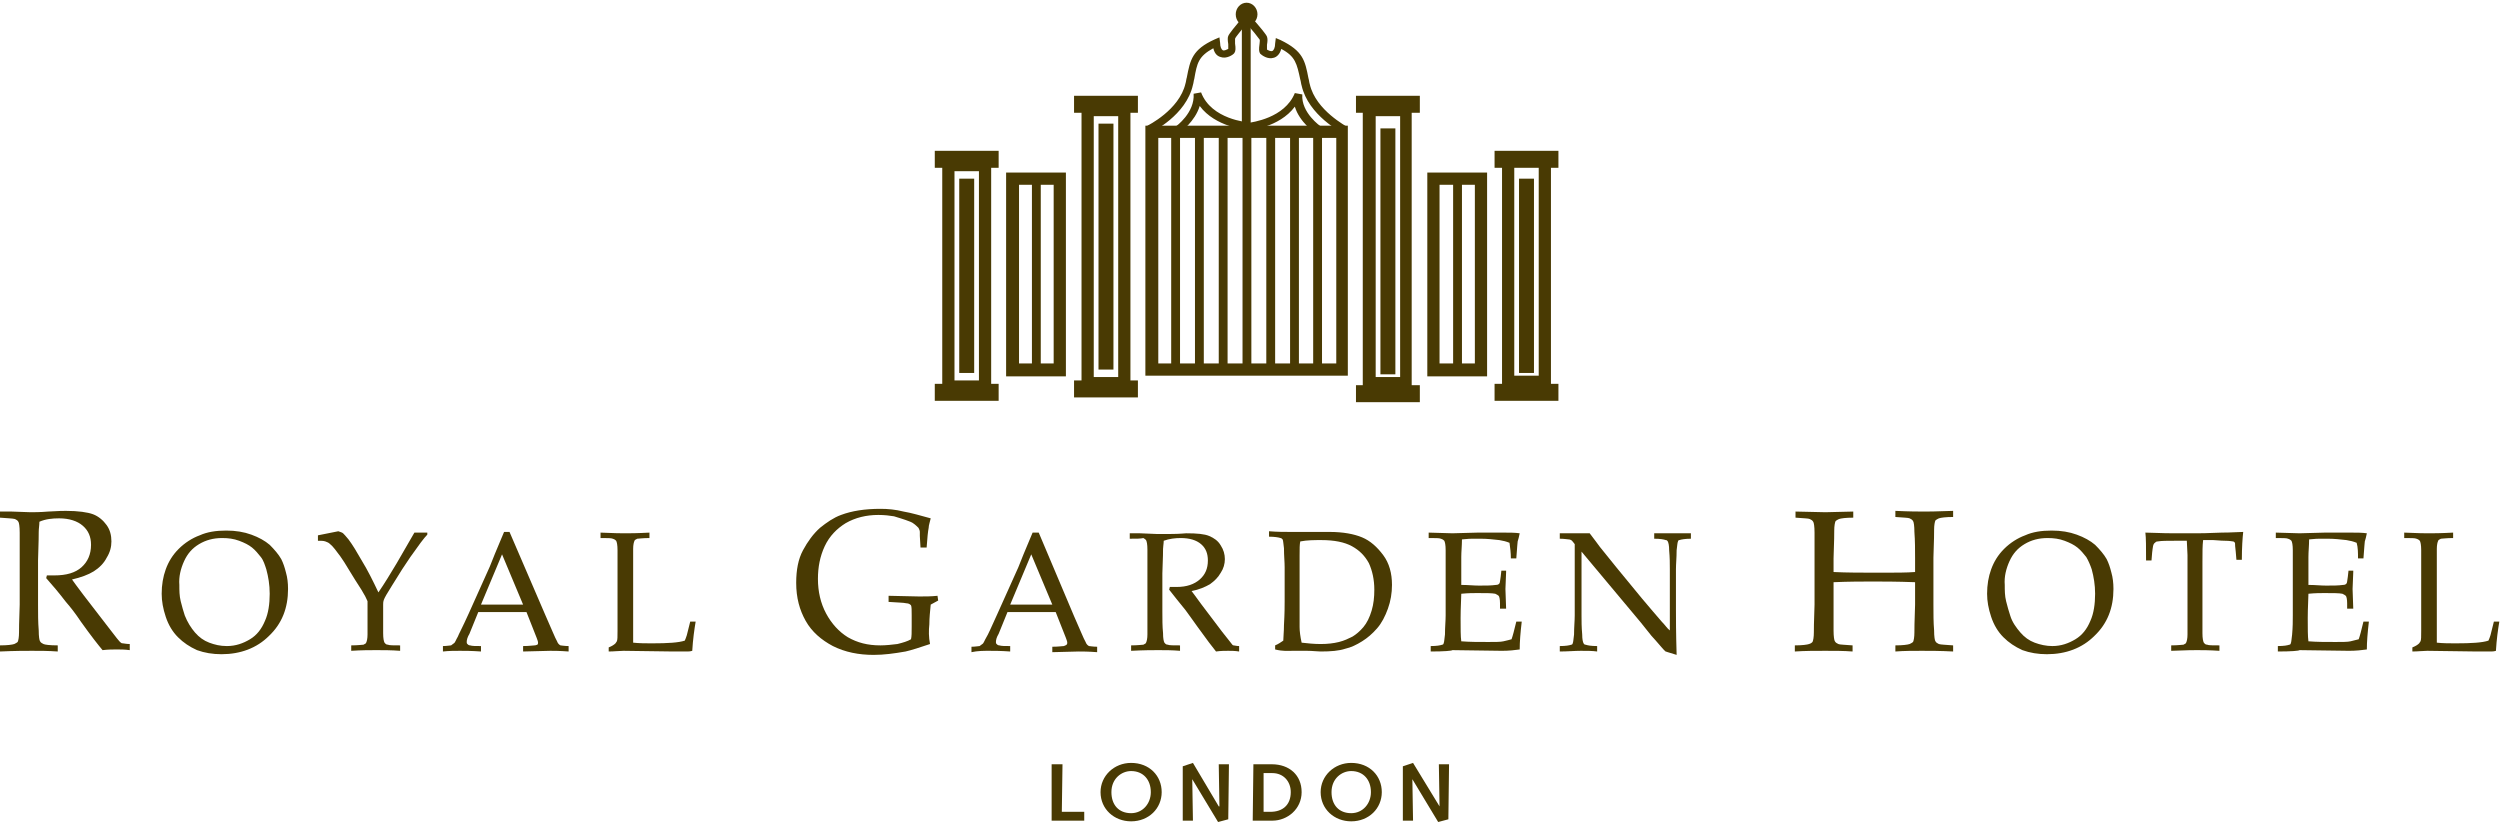 <?xml version="1.0" encoding="UTF-8"?>
<svg width="368px" height="121px" viewBox="0 0 368 121" version="1.1" xmlns="http://www.w3.org/2000/svg" xmlns:xlink="http://www.w3.org/1999/xlink">
    <!-- Generator: Sketch 53 (72520) - https://sketchapp.com -->
    <title>royal-garden-hotel-logo</title>
    <desc>Created with Sketch.</desc>
    <g id="Page-1" stroke="none" stroke-width="1" fill="none" fill-rule="evenodd">
        <g id="Tablet" transform="translate(-207, -494)" fill="#493a03" fill-rule="nonzero">
            <g id="royal-garden-hotel-logo" transform="translate(207, 494)">
                <path d="M27.1,82.6 C27.6,81.5 28.3,80.7 29.3,80.1 C30.3,79.5 31.4,79.2 32.7,79.2 C33.6,79.2 34.4,79.3 35.2,79.6 C36,79.9 36.6,80.2 37.1,80.6 C37.6,81 38,81.5 38.4,82 C38.8,82.5 39,83.2 39.2,83.8 C39.5,84.9 39.7,86.1 39.7,87.4 C39.7,88.9 39.5,90.3 39,91.4 C38.5,92.6 37.8,93.5 36.8,94.1 C35.8,94.7 34.7,95.1 33.4,95.1 C32.4,95.1 31.6,94.9 30.8,94.6 C30,94.3 29.3,93.8 28.7,93.1 C28.1,92.4 27.6,91.6 27.2,90.6 C27,90 26.8,89.3 26.6,88.5 C26.4,87.7 26.4,86.9 26.4,86.1 C26.3,84.9 26.6,83.7 27.1,82.6 L27.1,82.6 Z M24.4,90.8 C24.8,92 25.4,93 26.2,93.8 C27,94.6 27.9,95.2 29,95.7 C30.1,96.1 31.3,96.3 32.6,96.3 C35.4,96.3 37.8,95.4 39.6,93.6 C41.5,91.8 42.4,89.5 42.4,86.7 C42.4,85.8 42.3,85 42.1,84.3 C41.9,83.5 41.7,82.9 41.4,82.3 C41,81.6 40.4,80.9 39.7,80.2 C39,79.6 38.1,79.1 37,78.7 C35.9,78.3 34.7,78.1 33.3,78.1 C31.8,78.1 30.5,78.3 29.4,78.8 C28.3,79.2 27.2,79.9 26.3,80.8 C25.4,81.7 24.8,82.7 24.4,83.8 C24,84.9 23.8,86.1 23.8,87.4 C23.8,88.5 24,89.6 24.4,90.8 Z" id="Shape"></path>
                <path d="M46.8,79.6 L46.8,78.8 L49.8,78.2 C50.1,78.3 50.4,78.4 50.5,78.5 C50.6,78.6 50.9,78.9 51.3,79.4 C51.9,80.2 52.5,81.2 53.3,82.6 C54.1,83.9 54.9,85.5 55.7,87.2 C56.6,85.9 57.5,84.4 58.4,82.9 L61,78.4 L62.9,78.4 L62.9,78.7 C62.4,79.2 61.6,80.3 60.4,82 C59.7,83 58.8,84.4 57.7,86.2 C57,87.3 56.6,88 56.5,88.3 C56.4,88.6 56.4,88.8 56.4,89 L56.4,90 C56.4,91.1 56.4,92.2 56.4,93.2 C56.4,94 56.5,94.4 56.6,94.6 C56.7,94.7 56.8,94.9 57.1,94.9 C57.3,95 57.9,95 58.9,95 L58.9,95.8 C57.6,95.7 56.4,95.7 55.4,95.7 C54.5,95.7 53.2,95.7 51.7,95.8 L51.7,95 C52.7,95 53.3,94.9 53.5,94.9 C53.7,94.8 53.9,94.7 53.9,94.6 C54,94.4 54.1,94 54.1,93.4 C54.1,93.2 54.1,92.1 54.1,89.9 L54.1,88.5 C53.9,88.1 53.8,87.8 53.6,87.5 C53.5,87.3 53.1,86.6 52.3,85.4 L51.5,84.1 C50.9,83.1 50.4,82.3 50.1,81.9 C49.5,81.1 49,80.4 48.6,80.1 C48.4,79.9 48.2,79.8 47.9,79.7 C47.6,79.6 47.3,79.6 46.8,79.6" id="Path"></path>
                <path d="M77,89 L70.8,89 L73.9,81.6 L77,89 L77,89 Z M67.7,95.8 C68.4,95.8 69.4,95.8 70.8,95.9 L70.8,95.1 C70,95.1 69.5,95.1 69.2,95 C69,95 68.9,94.9 68.8,94.8 C68.7,94.7 68.7,94.6 68.7,94.5 C68.7,94.2 68.8,93.8 69.1,93.3 L70.4,90.1 L77.5,90.1 L79,93.9 C79.1,94.2 79.2,94.4 79.2,94.6 C79.2,94.7 79.2,94.8 79.1,94.9 C79,94.9 78.9,95 78.7,95 C78.5,95 77.9,95.1 77,95.1 L77,95.9 L81,95.8 C81.5,95.8 82.4,95.8 83.7,95.9 L83.7,95.1 C83.1,95.1 82.6,95 82.5,95 C82.3,94.9 82.1,94.7 82,94.4 C81.7,93.9 81.2,92.6 80.3,90.6 L75,78.3 L74.2,78.3 C73.1,80.9 72.4,82.6 72.1,83.4 L69,90.3 C68.1,92.3 67.5,93.4 67.4,93.7 C67.1,94.2 67,94.6 66.8,94.7 C66.7,94.8 66.5,94.9 66.4,95 C66.2,95 65.8,95.1 65.2,95.1 L65.2,95.9 C66.1,95.8 66.9,95.8 67.7,95.8 Z" id="Shape"></path>
                <path d="M89.6,95.9 L89.6,95.3 C90.1,95.1 90.4,94.9 90.6,94.7 C90.7,94.6 90.7,94.5 90.8,94.4 C90.9,94.2 90.9,93.7 90.9,92.9 C90.9,91.8 90.9,91.1 90.9,90.9 L90.9,84.3 C90.9,83.2 90.9,82.1 90.9,81 C90.9,80.2 90.8,79.8 90.7,79.6 C90.6,79.5 90.5,79.4 90.2,79.3 C90,79.2 89.4,79.2 88.4,79.2 L88.4,78.4 C90.4,78.5 91.6,78.5 92.1,78.5 C92.6,78.5 93.8,78.5 95.6,78.4 L95.6,79.2 C94.6,79.2 94,79.3 93.8,79.3 C93.6,79.4 93.4,79.5 93.4,79.6 C93.3,79.8 93.2,80.2 93.2,80.8 C93.2,81 93.2,82.1 93.2,84.3 L93.2,92.5 C93.2,93.4 93.2,94.1 93.2,94.6 C94.1,94.7 95.1,94.7 96,94.7 C98.3,94.7 99.9,94.6 100.8,94.3 C100.9,94.1 101,93.8 101.1,93.5 L101.6,91.5 L102.4,91.5 C102.2,92.7 102,94.1 101.9,95.8 C101.6,95.9 101.3,95.9 101.1,95.9 C100.7,95.9 100,95.9 99.1,95.9 L91.8,95.8 C91.2,95.8 90.4,95.9 89.6,95.9" id="Path"></path>
                <path d="M136.9,94.8 C135.4,95.3 134.2,95.7 133.3,95.9 C131.6,96.2 130.1,96.4 128.6,96.4 C126.4,96.4 124.4,96 122.6,95.1 C120.9,94.2 119.5,93 118.6,91.4 C117.7,89.8 117.2,88 117.2,85.8 C117.2,83.9 117.5,82.3 118.2,81 C118.9,79.7 119.7,78.6 120.7,77.7 C121.7,76.9 122.7,76.2 123.8,75.8 C125.4,75.2 127.3,74.9 129.6,74.9 C130.7,74.9 131.8,75 133,75.3 C134.2,75.5 135.5,75.9 137,76.3 C136.9,76.8 136.7,77.3 136.7,77.7 C136.6,78.2 136.5,79.1 136.4,80.6 L135.5,80.6 L135.4,78.9 C135.4,78.7 135.4,78.4 135.4,78.3 C135.4,78.1 135.3,77.9 135.2,77.7 C134.9,77.4 134.5,77 134,76.8 C133,76.4 132.2,76.2 131.6,76 C131,75.9 130.2,75.8 129.3,75.8 C127.5,75.8 125.9,76.2 124.5,77 C123.2,77.8 122.1,78.9 121.4,80.4 C120.7,81.9 120.4,83.5 120.4,85.2 C120.4,87.1 120.8,88.8 121.6,90.3 C122.4,91.8 123.5,93 124.8,93.8 C126.2,94.6 127.7,95 129.6,95 C130.4,95 131.3,94.9 132.1,94.8 C132.9,94.6 133.6,94.4 134.1,94.1 C134.2,93.7 134.2,93.1 134.2,92.2 L134.2,90.6 C134.2,89.8 134.2,89.3 134.1,89.1 C134,89 133.8,88.8 133.4,88.8 C133,88.7 132.1,88.7 130.8,88.6 L130.8,87.7 L135.3,87.8 C136.2,87.8 137.1,87.8 138,87.7 L138.1,88.4 L137,89 C136.9,90 136.8,91 136.8,91.9 C136.7,92.8 136.7,93.8 136.9,94.8" id="Path"></path>
                <path d="M154.9,89 L148.7,89 L151.8,81.6 L154.9,89 L154.9,89 Z M145.6,95.8 C146.3,95.8 147.3,95.8 148.7,95.9 L148.7,95.1 C147.9,95.1 147.4,95.1 147.1,95 C146.9,95 146.8,94.9 146.7,94.8 C146.6,94.7 146.6,94.6 146.6,94.5 C146.6,94.2 146.7,93.8 147,93.3 L148.3,90.1 L155.4,90.1 L156.9,93.9 C157,94.2 157.1,94.4 157.1,94.6 C157.1,94.7 157.1,94.8 157,94.9 C156.9,95 156.8,95 156.6,95.1 C156.4,95.1 155.8,95.2 154.9,95.2 L154.9,96 L158.8,95.9 C159.3,95.9 160.2,95.9 161.5,96 L161.5,95.2 C160.9,95.2 160.4,95.1 160.3,95.1 C160.1,95 159.9,94.8 159.8,94.5 C159.5,94 159,92.7 158.1,90.7 L152.9,78.4 L152,78.4 C150.9,81 150.2,82.7 149.9,83.5 L146.8,90.4 C145.9,92.4 145.4,93.5 145.2,93.8 C144.9,94.3 144.8,94.7 144.6,94.8 C144.5,94.9 144.3,95 144.2,95.1 C144,95.1 143.6,95.2 143,95.2 L143,96 C143.9,95.8 144.8,95.8 145.6,95.8 Z" id="Shape"></path>
                <path d="M166.3,79.3 L166.3,78.5 C166.6,78.5 167.1,78.5 167.8,78.5 L170.2,78.6 C170.7,78.6 171.4,78.6 172.4,78.6 C173.7,78.6 174.4,78.5 174.6,78.5 C176.2,78.5 177.3,78.6 178,78.9 C178.7,79.2 179.3,79.6 179.7,80.3 C180.1,80.9 180.3,81.6 180.3,82.3 C180.3,83 180.1,83.7 179.7,84.3 C179.3,85 178.8,85.5 178.1,86 C177.4,86.4 176.5,86.8 175.4,87 C175.6,87.3 176.1,87.9 176.8,88.9 L179.9,93 C180.8,94.1 181.3,94.8 181.4,94.9 C181.5,95 181.5,95 181.6,95 C181.7,95 182,95.1 182.4,95.1 L182.4,95.9 C181.8,95.8 181.2,95.8 180.8,95.8 C180.3,95.8 179.7,95.8 179,95.9 C178.5,95.3 177.6,94.1 176.3,92.3 C175.6,91.3 175,90.5 174.5,89.8 C173.6,88.7 172.8,87.7 172.1,86.8 L172.2,86.4 C172.6,86.4 172.9,86.4 173.2,86.4 C174.7,86.4 175.8,86 176.6,85.3 C177.4,84.6 177.8,83.7 177.8,82.5 C177.8,81.5 177.5,80.7 176.8,80.1 C176.1,79.5 175.1,79.2 173.8,79.2 C173,79.2 172.1,79.3 171.3,79.6 C171.3,80 171.2,80.5 171.2,80.8 C171.2,80.9 171.2,82.1 171.1,84.4 L171.1,90 C171.1,91.1 171.1,92.2 171.2,93.2 C171.2,94 171.3,94.4 171.4,94.6 C171.5,94.7 171.6,94.9 171.9,94.9 C172.1,95 172.7,95 173.7,95 L173.7,95.8 C172.5,95.7 171.5,95.7 170.5,95.7 C169.7,95.7 168.4,95.7 166.5,95.8 L166.5,95 C167.5,95 168.1,94.9 168.3,94.9 C168.5,94.8 168.7,94.7 168.7,94.6 C168.8,94.4 168.9,94 168.9,93.4 C168.9,93.2 168.9,92.1 168.9,89.9 L168.9,84.2 C168.9,83.1 168.9,82 168.9,80.9 C168.9,80.1 168.8,79.7 168.7,79.5 C168.6,79.4 168.5,79.3 168.3,79.2 C167.9,79.3 167.3,79.3 166.3,79.3" id="Path"></path>
                <path d="M191.3,92.3 L191.3,88.5 L191.3,83.6 L191.3,81.8 C191.3,80.8 191.3,80.1 191.4,79.7 C192.4,79.5 193.5,79.5 194.5,79.5 C196.4,79.5 197.9,79.8 199,80.4 C200.1,81 200.9,81.8 201.5,82.9 C202,84 202.3,85.3 202.3,86.8 C202.3,87.9 202.2,88.9 201.9,89.9 C201.6,90.9 201.2,91.7 200.7,92.3 C200.2,92.9 199.6,93.4 199.1,93.7 C198.5,94 197.9,94.3 197.1,94.5 C196.3,94.7 195.4,94.8 194.4,94.8 C193.4,94.8 192.5,94.7 191.6,94.6 C191.4,93.7 191.3,92.9 191.3,92.3 L191.3,92.3 Z M190.2,95.8 C190.5,95.8 191.3,95.8 192.4,95.8 C193.2,95.8 193.9,95.9 194.4,95.9 C195.9,95.9 197.1,95.8 198,95.5 C198.9,95.3 199.7,94.9 200.5,94.4 C201.3,93.9 202,93.3 202.7,92.5 C203.4,91.7 203.9,90.7 204.3,89.6 C204.7,88.5 204.9,87.3 204.9,86.1 C204.9,84.4 204.5,82.9 203.6,81.7 C202.7,80.5 201.7,79.6 200.5,79.1 C199.3,78.6 197.7,78.3 195.7,78.3 C195,78.3 194.1,78.3 192.9,78.3 C191.7,78.3 190.7,78.3 190,78.3 C189.1,78.3 188,78.3 186.8,78.2 L186.8,79 C187.6,79 188.2,79.1 188.5,79.2 C188.6,79.2 188.7,79.3 188.8,79.4 C188.9,79.6 188.9,80 189,80.7 C189,81.8 189.1,82.7 189.1,83.5 L189.1,88.5 C189.1,89.2 189.1,90.3 189,92 C189,93 188.9,93.8 188.9,94.3 C188.6,94.5 188.2,94.8 187.7,95 L187.7,95.6 C188.9,95.9 189.7,95.8 190.2,95.8 Z" id="Shape"></path>
                <path d="M210.6,95.9 L210.6,95.1 C211.5,95.1 212,95 212.3,94.9 C212.4,94.9 212.5,94.8 212.5,94.7 C212.6,94.5 212.6,94.1 212.7,93.4 C212.7,92.3 212.8,91.4 212.8,90.6 L212.8,84.3 C212.8,83.2 212.8,82.1 212.8,81 C212.8,80.2 212.7,79.8 212.6,79.6 C212.5,79.5 212.4,79.4 212.1,79.3 C211.9,79.2 211.3,79.2 210.3,79.2 L210.3,78.4 L213.8,78.5 L217.5,78.4 C219.3,78.4 220.6,78.4 221.4,78.4 C222.2,78.4 223,78.4 223.7,78.5 C223.6,79 223.5,79.4 223.4,79.7 C223.4,79.8 223.3,80.6 223.2,82.2 L222.4,82.2 C222.4,81.4 222.3,80.6 222.2,79.9 C221.7,79.7 221.3,79.6 220.7,79.5 C219.8,79.4 218.9,79.3 218,79.3 C217.8,79.3 217.4,79.3 216.7,79.3 C216,79.3 215.5,79.4 215.2,79.4 C215.2,80.3 215.1,81.2 215.1,82 L215.1,86.1 C216.1,86.1 216.9,86.2 217.7,86.2 C218.7,86.2 219.5,86.2 220.2,86.1 C220.5,86.1 220.6,86 220.7,85.9 C220.8,85.8 220.8,85.5 220.9,84.9 L221,84 L221.7,84 L221.7,84.2 L221.6,86.7 L221.7,89.6 L220.8,89.6 L220.8,88.8 C220.8,88.2 220.7,87.8 220.6,87.7 C220.5,87.6 220.3,87.5 220.1,87.4 C219.6,87.3 218.7,87.3 217.4,87.3 C216.9,87.3 216.1,87.3 215.1,87.4 C215.1,88.2 215,89.4 215,91 C215,92.5 215,93.7 215.1,94.4 C216.3,94.5 217.6,94.5 219.1,94.5 C220.1,94.5 220.9,94.5 221.3,94.4 C221.7,94.3 222.2,94.2 222.5,94.1 C222.6,93.8 222.7,93.5 222.8,93.1 C223,92.4 223.1,91.8 223.2,91.5 L224,91.5 C223.8,93.2 223.7,94.5 223.7,95.6 C223,95.7 222.1,95.8 221.1,95.8 L213.8,95.7 C213.7,95.8 212.6,95.9 210.6,95.9" id="Path"></path>
                <path d="M229.6,95.9 L229.6,95.1 C230.5,95.1 231,95 231.3,94.9 C231.4,94.9 231.5,94.8 231.5,94.7 C231.6,94.5 231.6,94.1 231.7,93.4 C231.7,92.3 231.8,91.4 231.8,90.6 L231.8,80.6 C231.8,80.3 231.8,80.2 231.8,80.1 C231.7,80 231.6,79.8 231.4,79.6 C231.3,79.5 231.1,79.4 230.9,79.4 C230.7,79.4 230.3,79.3 229.6,79.3 L229.6,78.5 C231,78.5 231.8,78.5 232.2,78.5 C232.8,78.5 233.4,78.5 234,78.5 C234.7,79.4 235.2,80.1 235.5,80.5 L238,83.6 L241.7,88.1 C242.9,89.5 243.8,90.6 244.6,91.5 C245.1,92 245.4,92.5 245.8,92.8 L245.8,83.8 C245.8,83 245.8,82.1 245.7,81 C245.7,80.3 245.6,79.9 245.5,79.7 C245.4,79.6 245.4,79.5 245.2,79.5 C244.9,79.4 244.4,79.3 243.5,79.3 L243.5,78.5 C244.5,78.5 245.4,78.5 246.4,78.5 C247.3,78.5 248.2,78.5 248.9,78.5 L248.9,79.3 C248.1,79.3 247.5,79.4 247.2,79.5 C247.1,79.5 247,79.6 247,79.7 C246.9,79.9 246.9,80.3 246.8,81 C246.8,82.1 246.7,83 246.7,83.8 L246.7,89.7 C246.7,90.9 246.7,93.1 246.8,96.4 L245.5,96 L245.2,95.9 C245.2,95.9 245.1,95.9 245.1,95.8 C245,95.8 244.9,95.6 244.6,95.3 C243.9,94.5 243.4,93.9 243.1,93.6 L241.5,91.6 L232.8,81.2 L232.8,90.6 C232.8,91.4 232.8,92.3 232.9,93.4 C232.9,94.1 233,94.5 233.1,94.7 C233.2,94.8 233.2,94.9 233.4,94.9 C233.7,95 234.2,95.1 235.1,95.1 L235.1,95.9 C234.4,95.8 233.6,95.8 232.7,95.8 C231.8,95.8 230.7,95.9 229.6,95.9" id="Path"></path>
                <path d="M264.3,76.2 L264.3,75.3 L268.7,75.4 L272.8,75.3 L272.8,76.2 C271.7,76.2 271,76.3 270.7,76.4 C270.5,76.5 270.3,76.6 270.2,76.7 C270.1,76.9 270,77.4 270,78.1 C270,78.3 270,79.7 269.9,82.2 L269.9,84.2 C271.8,84.3 274.1,84.3 276.9,84.3 C279,84.3 280.7,84.3 281.9,84.2 L281.9,82.2 C281.9,80.9 281.9,79.6 281.8,78.3 C281.8,77.4 281.7,76.8 281.6,76.7 C281.5,76.5 281.3,76.4 281.1,76.3 C280.9,76.2 280.2,76.2 279,76.1 L279,75.2 C281.1,75.3 282.5,75.3 283.3,75.3 C283.6,75.3 285,75.3 287.5,75.2 L287.5,76.1 C286.4,76.1 285.7,76.2 285.4,76.3 C285.2,76.4 285,76.5 284.9,76.6 C284.8,76.8 284.7,77.3 284.7,78 C284.7,78.2 284.7,79.6 284.6,82.1 L284.6,89 C284.6,90.3 284.6,91.6 284.7,92.8 C284.7,93.7 284.8,94.3 284.9,94.4 C285,94.6 285.2,94.7 285.4,94.8 C285.7,94.9 286.3,94.9 287.5,95 L287.5,95.9 C285.6,95.8 284.1,95.8 282.9,95.8 C281.6,95.8 280.3,95.8 279,95.9 L279,95 C280.1,95 280.8,94.9 281.1,94.8 C281.3,94.7 281.5,94.6 281.6,94.5 C281.7,94.3 281.8,93.8 281.8,93.1 C281.8,92.9 281.8,91.5 281.9,89 L281.9,85.7 C279.2,85.6 277.1,85.6 275.7,85.6 C274.2,85.6 272.2,85.6 269.9,85.7 L269.9,89 C269.9,90.3 269.9,91.6 269.9,92.8 C269.9,93.7 270,94.3 270.1,94.4 C270.2,94.6 270.4,94.7 270.6,94.8 C270.8,94.9 271.5,94.9 272.7,95 L272.7,95.9 C271.4,95.8 270.1,95.8 268.7,95.8 C267.2,95.8 265.7,95.8 264.2,95.9 L264.2,95 C265.3,95 266,94.9 266.3,94.8 C266.6,94.7 266.7,94.6 266.8,94.5 C266.9,94.3 267,93.8 267,93.1 C267,92.9 267,91.5 267.1,89 L267.1,82.3 C267.1,81 267.1,79.7 267.1,78.4 C267.1,77.5 267,76.9 266.9,76.8 C266.8,76.6 266.6,76.5 266.4,76.4 C266.2,76.3 265.5,76.3 264.3,76.2" id="Path"></path>
                <path d="M295.8,82.6 C296.3,81.5 297,80.7 298,80.1 C299,79.5 300.1,79.2 301.4,79.2 C302.3,79.2 303.1,79.3 303.9,79.6 C304.7,79.9 305.3,80.2 305.8,80.6 C306.3,81 306.7,81.5 307.1,82 C307.4,82.5 307.7,83.2 307.9,83.8 C308.2,84.9 308.4,86.1 308.4,87.4 C308.4,88.9 308.2,90.3 307.7,91.4 C307.2,92.6 306.5,93.5 305.5,94.1 C304.5,94.7 303.4,95.1 302.1,95.1 C301.2,95.1 300.3,94.9 299.5,94.6 C298.7,94.3 298,93.8 297.4,93.1 C296.8,92.4 296.2,91.6 295.9,90.6 C295.7,90 295.5,89.3 295.3,88.5 C295.1,87.7 295.1,86.9 295.1,86.1 C295,84.9 295.3,83.7 295.8,82.6 L295.8,82.6 Z M293.1,90.8 C293.5,92 294.1,93 294.9,93.8 C295.7,94.6 296.6,95.2 297.7,95.7 C298.8,96.1 300,96.3 301.3,96.3 C304.1,96.3 306.5,95.4 308.3,93.6 C310.2,91.8 311.1,89.5 311.1,86.7 C311.1,85.8 311,85 310.8,84.3 C310.6,83.5 310.4,82.9 310.1,82.3 C309.7,81.6 309.1,80.9 308.4,80.2 C307.7,79.6 306.8,79.1 305.7,78.7 C304.6,78.3 303.4,78.1 302,78.1 C300.5,78.1 299.2,78.3 298.1,78.8 C297,79.2 295.9,79.9 295,80.8 C294.1,81.7 293.5,82.7 293.1,83.8 C292.7,84.9 292.5,86.1 292.5,87.4 C292.5,88.5 292.7,89.6 293.1,90.8 Z" id="Shape"></path>
                <path d="M316.8,81.3 L316.7,82.5 L315.9,82.5 C315.9,80.5 315.9,79.2 315.8,78.4 C316.7,78.4 318.1,78.5 320,78.5 C321.5,78.5 322.6,78.5 323.1,78.5 C323.7,78.5 324.9,78.5 327,78.4 C328.5,78.4 329.5,78.3 330.2,78.3 C330.1,79.2 330,80.6 330,82.4 L329.2,82.4 L329.1,81.2 C329,80.5 329,80.1 329,80 C329,79.9 328.9,79.8 328.9,79.8 C328.9,79.8 328.8,79.7 328.7,79.7 C328.6,79.7 328.2,79.6 327.5,79.6 C326.8,79.6 326.2,79.5 325.8,79.5 L324.3,79.5 C324.2,80.3 324.2,81.3 324.2,82.7 L324.2,90 C324.2,91.1 324.2,92.2 324.2,93.2 C324.2,94 324.3,94.4 324.4,94.6 C324.5,94.7 324.6,94.9 324.9,94.9 C325.1,95 325.7,95 326.7,95 L326.7,95.8 C325.2,95.7 324.1,95.7 323.4,95.7 C323.1,95.7 321.8,95.7 319.6,95.8 L319.6,95 C320.6,95 321.2,94.9 321.4,94.9 C321.6,94.8 321.8,94.7 321.8,94.6 C321.9,94.4 322,94 322,93.4 C322,93.2 322,92.1 322,89.9 L322,82.8 C322,82.5 322,82.1 322,81.7 L321.9,79.6 L320.1,79.6 C319,79.6 318.2,79.6 317.6,79.7 C317.4,79.7 317.3,79.8 317.2,79.9 C316.9,80.1 316.9,80.6 316.8,81.3" id="Path"></path>
                <path d="M335.3,95.9 L335.3,95.1 C336.2,95.1 336.7,95 337,94.9 C337.1,94.9 337.2,94.8 337.2,94.7 C337.3,94.5 337.3,94.1 337.4,93.4 C337.5,92.3 337.5,91.4 337.5,90.6 L337.5,84.3 C337.5,83.2 337.5,82.1 337.5,81 C337.5,80.2 337.4,79.8 337.3,79.6 C337.2,79.5 337.1,79.4 336.8,79.3 C336.6,79.2 336,79.2 335,79.2 L335,78.4 L338.5,78.5 L342.2,78.4 C344,78.4 345.3,78.4 346.1,78.4 C346.9,78.4 347.7,78.4 348.4,78.5 C348.3,79 348.2,79.4 348.1,79.7 C348.1,79.8 348,80.6 347.9,82.2 L347.1,82.2 C347.1,81.4 347.1,80.6 346.9,79.9 C346.4,79.7 346,79.6 345.4,79.5 C344.5,79.4 343.6,79.3 342.7,79.3 C342.5,79.3 342.1,79.3 341.4,79.3 C340.7,79.3 340.2,79.4 339.9,79.4 C339.9,80.3 339.8,81.2 339.8,82 L339.8,86.1 C340.8,86.1 341.6,86.2 342.4,86.2 C343.4,86.2 344.2,86.2 344.9,86.1 C345.2,86.1 345.3,86 345.4,85.9 C345.5,85.8 345.5,85.5 345.6,84.9 L345.7,84 L346.4,84 L346.4,84.2 L346.3,86.7 L346.4,89.6 L345.5,89.6 L345.5,88.8 C345.5,88.2 345.4,87.8 345.3,87.7 C345.2,87.6 345,87.5 344.8,87.4 C344.3,87.3 343.4,87.3 342.1,87.3 C341.6,87.3 340.8,87.3 339.8,87.4 C339.8,88.2 339.7,89.4 339.7,91 C339.7,92.5 339.7,93.7 339.8,94.4 C341,94.5 342.3,94.5 343.8,94.5 C344.8,94.5 345.6,94.5 346,94.4 C346.4,94.3 346.8,94.2 347.2,94.1 C347.3,93.8 347.4,93.5 347.5,93.1 C347.7,92.4 347.8,91.8 347.9,91.5 L348.7,91.5 C348.5,93.2 348.4,94.5 348.4,95.6 C347.7,95.7 346.8,95.8 345.8,95.8 L338.5,95.7 C338.4,95.8 337.3,95.9 335.3,95.9" id="Path"></path>
                <path d="M355.1,95.9 L355.1,95.3 C355.6,95.1 355.9,94.9 356.1,94.7 C356.2,94.6 356.2,94.5 356.3,94.4 C356.4,94.2 356.4,93.7 356.4,92.9 C356.4,91.8 356.4,91.1 356.4,90.9 L356.4,84.3 C356.4,83.2 356.4,82.1 356.4,81 C356.4,80.2 356.3,79.8 356.2,79.6 C356.1,79.5 356,79.4 355.7,79.3 C355.5,79.2 354.9,79.2 353.9,79.2 L353.9,78.4 C355.9,78.5 357.1,78.5 357.6,78.5 C358.1,78.5 359.3,78.5 361.1,78.4 L361.1,79.2 C360.1,79.2 359.5,79.3 359.3,79.3 C359.1,79.4 358.9,79.5 358.9,79.6 C358.8,79.8 358.7,80.2 358.7,80.8 C358.7,81 358.7,82.1 358.7,84.3 L358.7,92.5 C358.7,93.4 358.7,94.1 358.7,94.6 C359.6,94.7 360.6,94.7 361.5,94.7 C363.8,94.7 365.4,94.6 366.3,94.3 C366.4,94.1 366.5,93.8 366.6,93.5 L367.1,91.5 L367.9,91.5 C367.7,92.7 367.5,94.1 367.4,95.8 C367.1,95.9 366.8,95.9 366.6,95.9 C366.2,95.9 365.5,95.9 364.6,95.9 L357.3,95.8 C356.7,95.8 355.9,95.9 355.1,95.9" id="Path"></path>
                <path d="M168.6,18.5 L198.4,18.5 L198.4,55.3 L168.6,55.3 L168.6,18.5 Z M170.5,53.5 L196.7,53.5 L196.7,20.3 L170.5,20.3 L170.5,53.5 Z" id="Shape"></path>
                <rect id="Rectangle" x="182.8" y="3" width="1.3" height="15.5"></rect>
                <path d="M197.7,19.6 C197.5,19.5 192.6,17 191.6,12.6 C191.5,12.3 191.5,12 191.4,11.7 C190.9,9.4 190.7,8.3 188.6,7.2 C188.4,8 187.9,8.4 187.5,8.5 C186.6,8.8 185.7,8.1 185.5,7.9 C185.3,7.6 185.3,7.2 185.4,6.5 C185.4,6.3 185.5,5.9 185.4,5.8 C185.2,5.5 184.4,4.5 183.5,3.5 C182.7,4.5 181.9,5.4 181.8,5.7 C181.8,5.8 181.8,6.2 181.8,6.4 C181.9,7.1 181.9,7.5 181.7,7.8 C181.5,8.1 180.5,8.7 179.7,8.4 C179.3,8.3 178.8,8 178.6,7.1 C176.4,8.3 176.2,9.3 175.8,11.6 C175.7,11.9 175.7,12.2 175.6,12.5 C174.6,17 169.6,19.4 169.4,19.5 L168.9,18.5 C168.9,18.5 173.6,16.2 174.5,12.3 C174.6,12 174.6,11.7 174.7,11.4 C175.2,8.8 175.5,7.3 178.8,5.8 L179.5,5.5 L179.6,6.3 C179.6,6.9 179.8,7.3 180,7.4 C180.2,7.5 180.6,7.3 180.8,7.2 C180.8,7 180.8,6.7 180.8,6.5 C180.7,5.9 180.7,5.5 180.8,5.3 C180.9,5 181.7,4 183.2,2.2 L183.7,2.6 L184,2.3 C185.6,4.1 186.4,5.1 186.5,5.4 C186.6,5.7 186.6,6 186.5,6.6 C186.5,6.8 186.5,7.1 186.5,7.3 C186.7,7.4 187,7.6 187.3,7.5 C187.5,7.4 187.7,7 187.7,6.4 L187.8,5.6 L188.5,5.9 C191.8,7.5 192.1,8.9 192.6,11.5 C192.7,11.8 192.7,12.1 192.8,12.4 C193.7,16.3 198.3,18.6 198.3,18.7 L197.7,19.6 L197.7,19.6 Z M193.6,19.6 C193.5,19.5 191.3,18 190.6,15.7 C188.3,18.8 183.8,19.2 183.6,19.2 L183.6,18.6 L183.6,19.1 C183.4,19.1 178.9,18.7 176.6,15.6 C175.9,17.9 173.8,19.4 173.7,19.5 L173.1,18.6 C173.1,18.6 175.9,16.6 175.7,13.8 L176.8,13.6 C178.3,17.6 183.7,18 183.7,18 L183.7,18.1 C184.3,18 189.1,17.4 190.6,13.7 L191.7,13.9 C191.5,16.6 194.4,18.6 194.4,18.6 L193.6,19.6 Z" id="Shape"></path>
                <path d="M181.9,2.1 C181.9,1.2 182.6,0.4 183.5,0.4 C184.4,0.4 185.1,1.2 185.1,2.1 C185.1,3 184.4,3.8 183.5,3.8 C182.6,3.8 181.9,3.1 181.9,2.1" id="Path"></path>
                <path d="M182.9,19.6 L184.2,19.6 L184.2,54.3 L182.9,54.3 L182.9,19.6 Z M179.4,19.6 L180.7,19.6 L180.7,54.3 L179.4,54.3 L179.4,19.6 Z M175.9,19.6 L177.2,19.6 L177.2,54.3 L175.9,54.3 L175.9,19.6 Z M172.4,19.6 L173.7,19.6 L173.7,54.3 L172.4,54.3 L172.4,19.6 Z" id="Shape"></path>
                <path d="M148.1,25.4 L156.9,25.4 L156.9,55.4 L148.1,55.4 L148.1,25.4 Z M150,53.5 L155.1,53.5 L155.1,27.2 L150,27.2 L150,53.5 Z" id="Shape"></path>
                <rect id="Rectangle" x="151.9" y="26.4" width="1.3" height="27.9"></rect>
                <path d="M210.1,25.4 L218.9,25.4 L218.9,55.4 L210.1,55.4 L210.1,25.4 Z M211.9,53.5 L217.1,53.5 L217.1,27.2 L211.9,27.2 L211.9,53.5 Z" id="Shape"></path>
                <path d="M213.9,26.4 L215.2,26.4 L215.2,54.4 L213.9,54.4 L213.9,26.4 Z M193.3,19.7 L194.6,19.7 L194.6,54.4 L193.3,54.4 L193.3,19.7 Z M189.9,19.6 L191.2,19.6 L191.2,54.3 L189.9,54.3 L189.9,19.6 Z M186.4,19.6 L187.7,19.6 L187.7,54.3 L186.4,54.3 L186.4,19.6 Z" id="Shape"></path>
                <path d="M200.6,15.2 L207.8,15.2 L207.8,57.3 L200.6,57.3 L200.6,15.2 Z M202.5,55.5 L206.1,55.5 L206.1,17.1 L202.5,17.1 L202.5,55.5 Z" id="Shape"></path>
                <rect id="Rectangle" x="203.2" y="18.9" width="2.2" height="36.2"></rect>
                <rect id="Rectangle" x="199.6" y="56.7" width="9.4" height="2.5"></rect>
                <rect id="Rectangle" x="199.6" y="14.1" width="9.4" height="2.5"></rect>
                <path d="M221.1,22.7 L228.3,22.7 L228.3,57.2 L221.1,57.2 L221.1,22.7 Z M222.9,55.3 L226.5,55.3 L226.5,24.5 L222.9,24.5 L222.9,55.3 Z" id="Shape"></path>
                <rect id="Rectangle" x="223.6" y="26.3" width="2.2" height="28.6"></rect>
                <rect id="Rectangle" x="220" y="56.5" width="9.4" height="2.5"></rect>
                <rect id="Rectangle" x="220" y="22.2" width="9.4" height="2.5"></rect>
                <path d="M138.7,23.4 L145.9,23.4 L145.9,57.9 L138.7,57.9 L138.7,23.4 Z M140.5,56 L144.1,56 L144.1,25.2 L140.5,25.2 L140.5,56 Z" id="Shape"></path>
                <rect id="Rectangle" x="141.2" y="26.3" width="2.2" height="28.6"></rect>
                <rect id="Rectangle" x="137.6" y="56.5" width="9.4" height="2.5"></rect>
                <rect id="Rectangle" x="137.6" y="22.2" width="9.4" height="2.5"></rect>
                <path d="M159.2,15.2 L166.4,15.2 L166.4,57.3 L159.2,57.3 L159.2,15.2 Z M161,55.5 L164.6,55.5 L164.6,17.1 L161,17.1 L161,55.5 Z" id="Shape"></path>
                <rect id="Rectangle" x="161.7" y="18.2" width="2.2" height="36.2"></rect>
                <rect id="Rectangle" x="158.1" y="56" width="9.4" height="2.5"></rect>
                <rect id="Rectangle" x="158.1" y="14.1" width="9.4" height="2.5"></rect>
                <path d="M0,76.2 L0,75.3 C0.4,75.3 1,75.3 1.7,75.3 L4.5,75.4 C5,75.4 5.9,75.4 7.1,75.3 C8.6,75.2 9.5,75.2 9.7,75.2 C11.5,75.2 12.9,75.4 13.7,75.7 C14.5,76 15.2,76.6 15.7,77.3 C16.2,78 16.4,78.8 16.4,79.7 C16.4,80.5 16.2,81.3 15.7,82.1 C15.3,82.9 14.6,83.6 13.8,84.1 C13,84.6 11.9,85 10.6,85.3 C10.8,85.6 11.4,86.4 12.3,87.6 L16,92.4 C17,93.7 17.6,94.5 17.8,94.6 C17.9,94.7 18,94.7 18.1,94.7 C18.2,94.7 18.6,94.8 19.1,94.8 L19.1,95.7 C18.4,95.6 17.7,95.6 17.2,95.6 C16.6,95.6 15.9,95.6 15.1,95.7 C14.5,95 13.4,93.6 11.9,91.5 C11.1,90.3 10.4,89.4 9.7,88.6 C8.7,87.3 7.7,86.1 6.8,85.1 L6.9,84.7 C7.4,84.7 7.8,84.7 8,84.7 C9.8,84.7 11.1,84.3 12,83.5 C12.9,82.7 13.4,81.6 13.4,80.2 C13.4,79 13,78.1 12.2,77.4 C11.4,76.7 10.2,76.3 8.7,76.3 C7.7,76.3 6.7,76.4 5.8,76.8 C5.8,77.3 5.7,77.8 5.7,78.3 C5.7,78.4 5.7,79.8 5.6,82.5 L5.6,89 C5.6,90.3 5.6,91.6 5.7,92.8 C5.7,93.7 5.8,94.3 5.9,94.4 C6,94.6 6.2,94.7 6.4,94.8 C6.6,94.9 7.3,95 8.5,95 L8.5,95.9 C7.1,95.8 5.9,95.8 4.7,95.8 C3.8,95.8 2.2,95.8 0,95.9 L0,95 C1.1,95 1.8,94.9 2.1,94.8 C2.3,94.7 2.5,94.6 2.6,94.5 C2.7,94.3 2.8,93.8 2.8,93.1 C2.8,92.9 2.8,91.5 2.9,89 L2.9,82.3 C2.9,81 2.9,79.7 2.9,78.4 C2.9,77.5 2.8,76.9 2.7,76.8 C2.6,76.6 2.4,76.5 2.2,76.4 C1.8,76.3 1.2,76.3 0,76.2" id="Path"></path>
                <polyline id="Path" points="154.8 112.5 156.4 112.5 156.3 119.5 159.6 119.5 159.6 120.8 154.8 120.8 154.8 112.5"></polyline>
                <path d="M166.5,112.3 C169.2,112.3 171,114.2 171,116.6 C171,119 169.1,120.9 166.5,120.9 C164,120.9 162,119.1 162,116.6 C162,114.2 164,112.3 166.5,112.3 L166.5,112.3 Z M166.5,119.7 C168.2,119.7 169.4,118.3 169.4,116.6 C169.4,114.8 168.3,113.5 166.5,113.5 C165.1,113.5 163.6,114.6 163.6,116.6 C163.6,118.5 164.7,119.7 166.5,119.7 Z" id="Shape"></path>
                <polyline id="Path" points="174.1 112.8 175.6 112.3 179.4 118.7 179.5 118.7 179.4 112.5 180.9 112.5 180.8 120.6 179.3 121 175.5 114.7 175.5 114.7 175.6 120.8 174.1 120.8 174.1 112.8"></polyline>
                <path d="M184.5,112.5 L187.2,112.5 C189.8,112.5 191.6,114.1 191.6,116.6 C191.6,119.1 189.5,120.8 187.3,120.8 L184.4,120.8 L184.5,112.5 L184.5,112.5 Z M187,119.5 C188.8,119.5 190,118.5 190,116.6 C190,115 188.9,113.8 187.3,113.8 L186,113.8 L186,119.5 L187,119.5 Z" id="Shape"></path>
                <path d="M198.9,112.3 C201.6,112.3 203.4,114.2 203.4,116.6 C203.4,119 201.5,120.9 198.9,120.9 C196.4,120.9 194.4,119.1 194.4,116.6 C194.4,114.2 196.4,112.3 198.9,112.3 L198.9,112.3 Z M198.9,119.7 C200.6,119.7 201.8,118.3 201.8,116.6 C201.8,114.8 200.7,113.5 198.9,113.5 C197.5,113.5 196,114.6 196,116.6 C196,118.5 197.1,119.7 198.9,119.7 Z" id="Shape"></path>
                <polyline id="Path" points="206.5 112.8 208 112.3 211.9 118.7 211.9 118.7 211.8 112.5 213.3 112.5 213.2 120.6 211.7 121 207.9 114.7 207.9 114.7 208 120.8 206.5 120.8 206.5 112.8"></polyline>
            </g>
        </g>
    </g>
</svg>